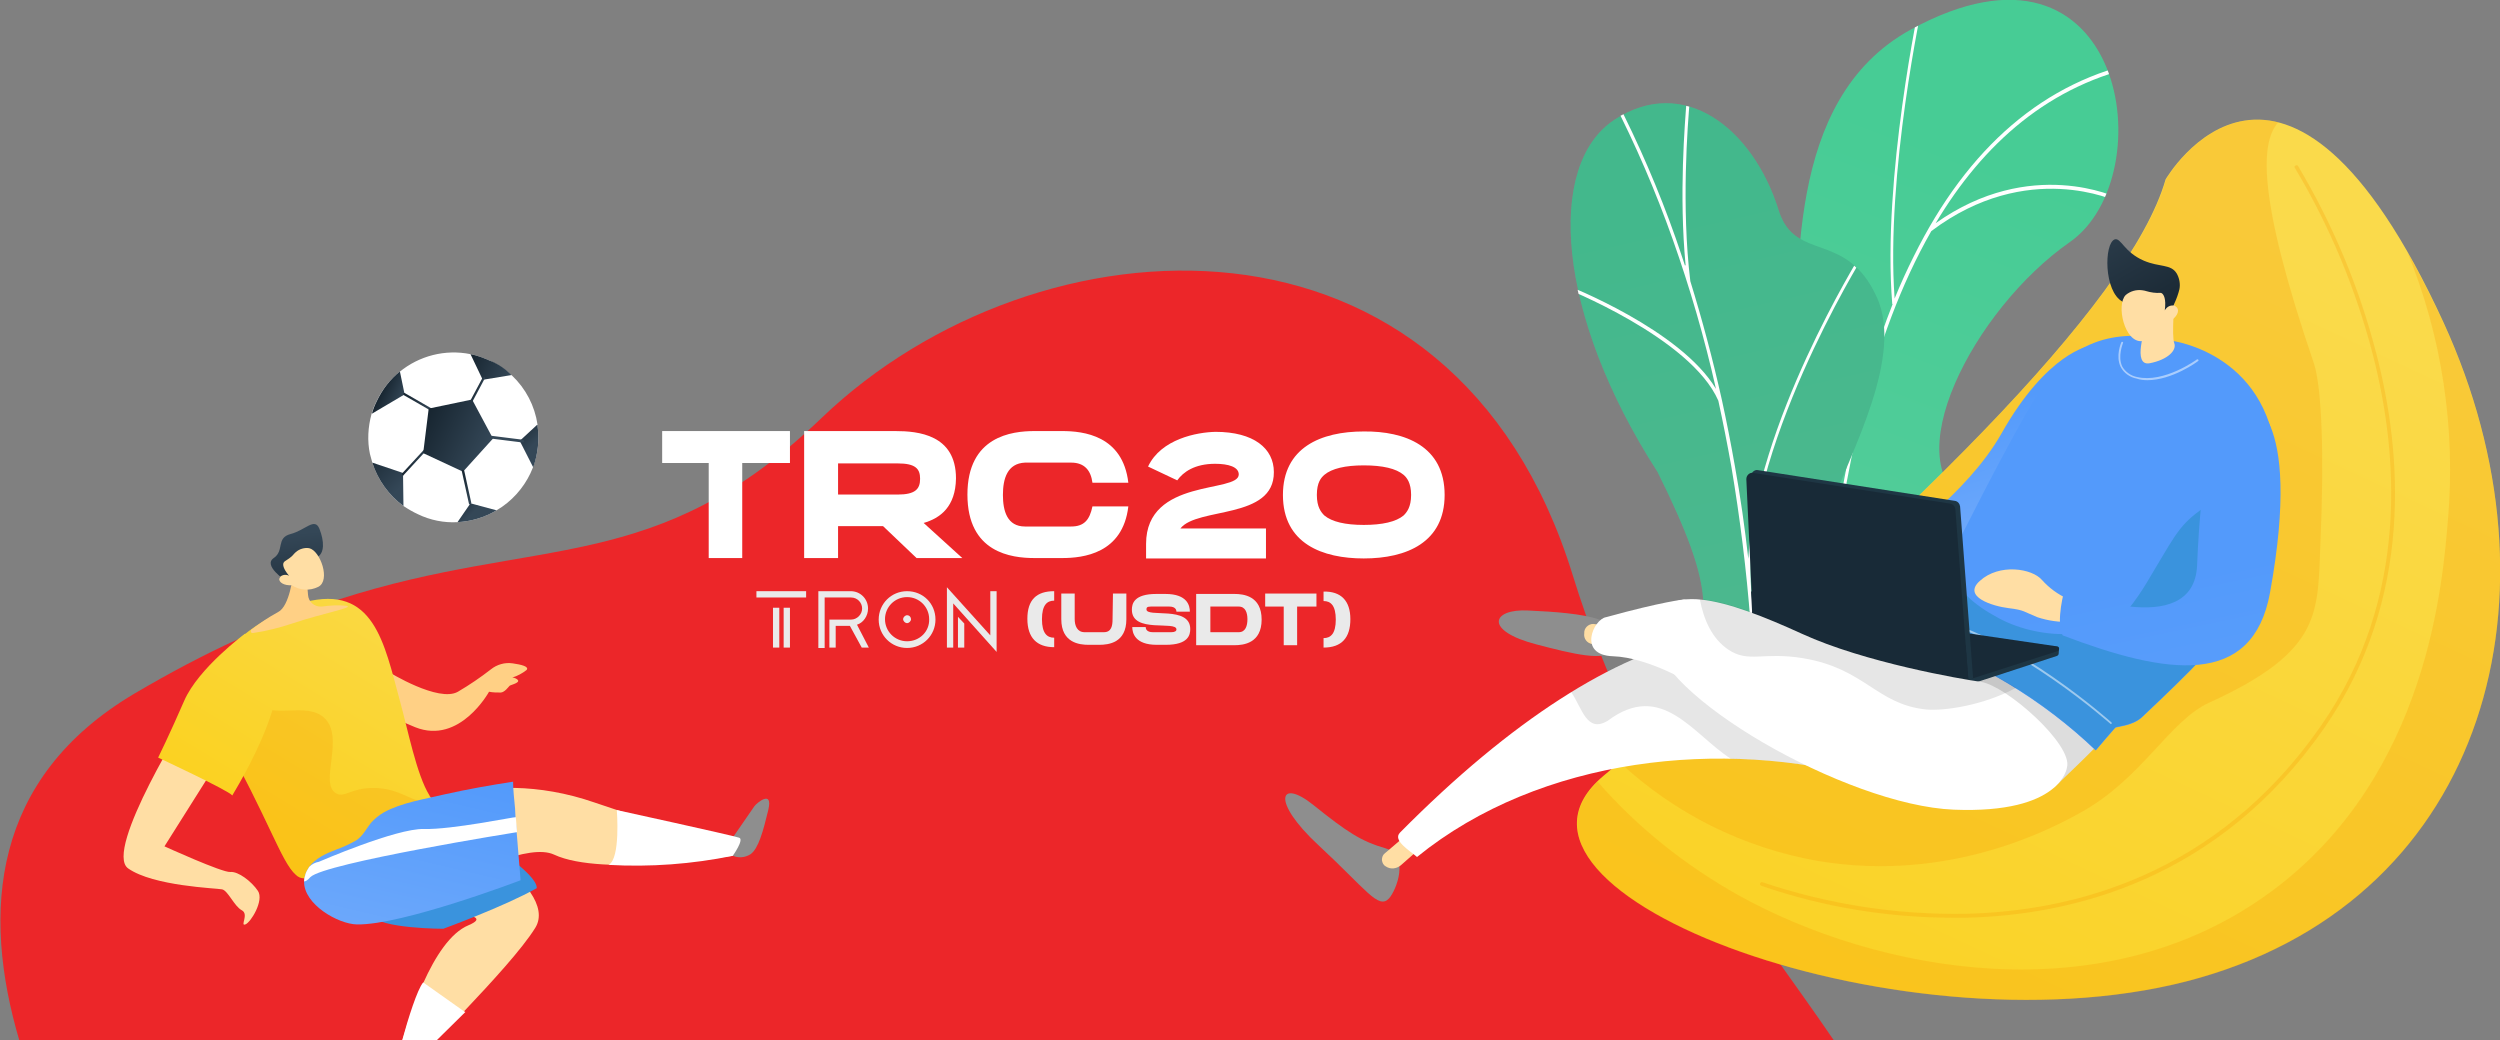 <?xml version="1.0" encoding="UTF-8"?>
<!-- Generator: Adobe Illustrator 26.0.1, SVG Export Plug-In . SVG Version: 6.00 Build 0)  -->
<svg xmlns="http://www.w3.org/2000/svg" xmlns:xlink="http://www.w3.org/1999/xlink" version="1.1" id="Layer_1" x="0px" y="0px" viewBox="0 0 633.9 263.8" style="enable-background:new 0 0 633.9 263.8;" xml:space="preserve">
<rect x="0" y="0" width="633.9" height="263.8" fill="#808080" stroke="none"/>
<style type="text/css">
	.st0{fill:#EC2629;}
	.st1{clip-path:url(#SVGID_00000116956194659630453450000006808242815095890086_);}
	.st2{fill:url(#SVGID_00000178900606211192775390000001714642483814621846_);}
	.st3{fill:#FFFFFF;}
	.st4{fill:url(#SVGID_00000031917031343613869630000002793503764668149135_);}
	.st5{opacity:0.15;fill:#344757;enable-background:new    ;}
	.st6{clip-path:url(#SVGID_00000099657302173504393940000006255847782919899317_);}
	.st7{fill:url(#SVGID_00000059281687404841737790000016456442429820574337_);}
	.st8{opacity:0.25;}
	.st9{fill:#F99900;}
	.st10{opacity:0.25;fill:#F99900;enable-background:new    ;}
	.st11{fill:#8E8E8E;}
	.st12{fill:#FFDEA4;}
	.st13{opacity:0.1;}
	.st14{fill:#DDDDDD;}
	.st15{fill:url(#SVGID_00000011008279099168780680000006801352648467699891_);}
	.st16{fill:url(#SVGID_00000183242359269732052200000012160382025549564858_);}
	.st17{fill:#3A93DD;}
	.st18{fill:url(#SVGID_00000055705410650039297740000014752714153767811238_);}
	.st19{opacity:0.5;fill:#FFFFFF;enable-background:new    ;}
	.st20{fill:url(#SVGID_00000057860287238474686520000004387896650154432432_);}
	.st21{fill:#1E3644;}
	.st22{fill:#182A37;}
	.st23{fill:#FFD085;}
	.st24{fill:url(#SVGID_00000029011793348382514680000009386380701403401132_);}
	.st25{fill:url(#SVGID_00000031207643885973925780000009618237825894768563_);}
	.st26{fill:url(#SVGID_00000111902396162196330900000015473796630300011454_);}
	.st27{fill:url(#SVGID_00000024684660437900184510000013970146140267451063_);}
	.st28{fill:url(#SVGID_00000061469559845386433710000008537125991733820607_);}
	.st29{fill:url(#SVGID_00000038377300904580258490000015393273080750148506_);}
	.st30{fill:url(#SVGID_00000083090771740189648120000000745476963933795236_);}
	.st31{fill:url(#SVGID_00000008130488899841843630000000080078325847072669_);}
	.st32{fill:url(#SVGID_00000106147570791326020360000000912624262545305491_);}
	.st33{fill:url(#SVGID_00000020377691975878550030000017191810768877518780_);}
	.st34{fill:url(#SVGID_00000152236963928162476130000008853088751649885830_);}
	.st35{fill:url(#SVGID_00000008836040013107550440000009781067943678711703_);}
	.st36{fill:url(#SVGID_00000142898335844000330550000017069087375088625061_);}
	.st37{fill:url(#SVGID_00000021812185371826283020000009576789895592428931_);}
	.st38{fill:url(#SVGID_00000158741429716897376240000002229380342948130746_);}
	.st39{fill:#EAEAEA;}
</style>
<g>
	<g id="Layer_1_1_">
		<path class="st0" d="M398.8,145.9c-30.4-98.8-136-92.1-190.4-40C166.1,146.5,137,135.5,85.9,152l0,0c-1.6,0.5-3.3,1.1-5,1.7    c-5.4,1.9-11,4.1-16.9,6.7l-0.9,0.4l0,0l-2.4,1.1l0,0l-0.2,0.1c-9,4.1-17.8,8.8-26.3,13.8c-36.4,21.5-38.9,55.5-29.3,88H465    C443.4,232.1,415.2,199,398.8,145.9z"></path>
		<g>
			<g>
				<g>
					<g>
						<defs>
							<path id="SVGID_1_" d="M482.5,230.4c-16.8-34.5,6.8-50.7,15.8-59.5c13.7-13.2,21.2-33,1.4-42.9s0.6-49.5,25.1-66.6         c24-16.7,14.2-83.7-40.3-53.9c-32.5,17.8-28,63.5-29.8,87.1s-28.5,24.1-19.7,53.6c7.5,25.2,17.4,55.8,5.9,72.2         S490.8,247.3,482.5,230.4z"></path>
						</defs>
						<clipPath id="SVGID_00000178203184654270815300000000188005631375282833_">
							<use xlink:href="#SVGID_1_" style="overflow:visible;"></use>
						</clipPath>
						<g style="clip-path:url(#SVGID_00000178203184654270815300000000188005631375282833_);">
							
								<linearGradient id="SVGID_00000148637659719382732680000008147549092772855680_" gradientUnits="userSpaceOnUse" x1="1038.501" y1="743.497" x2="963.741" y2="939.577" gradientTransform="matrix(1 0 0 1 -527.69 -701.85)">
								<stop offset="0" style="stop-color:#47CC95"></stop>
								<stop offset="1" style="stop-color:#5CCC9D"></stop>
							</linearGradient>
							<path style="fill:url(#SVGID_00000148637659719382732680000008147549092772855680_);" d="M524.9,61.4         c-24.5,17.1-41,51.5-22.8,65.8c16.1,12.6,10,30.4-3.7,43.7c-6.8,6.6-21.8,17.4-21.7,36.9c-1.2-0.2,11.3,31.3,10.1,31.7         c-5.5,1.5-16.5-3.2-16.7,4l-32.8-13.4c0.9-7.7,3.8-15.1,8.4-21.3c11.5-16.4-3.1-35.3-10.6-60.5c-8.8-29.5,17.9-30,19.7-53.6         S452,25.3,484.5,7.5C539-22.3,548.9,44.7,524.9,61.4z"></path>
							<path class="st3" d="M543.4,16.5l-0.1-1c-24.8,5-44.3,21.7-58.1,49.6c-1.7,3.4-3.3,6.9-4.8,10.6c-2.3-31.7,7.1-75,7.2-75.4         L486.9,0c-0.1,0.5-9.7,45.1-7.1,77.1h0.1c-8.1,20.5-13.7,45.9-16.6,75.6c-0.6,6-1,11.9-1.4,17.8         c-5.4-27.6-27.2-47.4-27.5-47.6l-0.4,0.8c0.2,0.2,23.5,21.3,27.7,50.1c-0.3,6.4-0.6,12.8-0.7,18.9l0,0         c-0.2,11-0.1,21.5,0.2,31l0.7-0.2c-0.3-9.4-0.4-19.8-0.2-30.7c8.6-44.6,55.1-53.1,55.5-53.1v-1c-0.4,0-45,8.3-55.4,50.3         c0.3-11.7,1-23.9,2.2-36.2c3.1-31.5,10.2-67.1,25.7-94.2c24.4-18.4,46.9-7.6,47.1-7.5l0.2-0.9c-0.2-0.1-22.1-10.7-46.2,6.4         C502.8,36.5,519.7,21.3,543.4,16.5z M439.5,213l-0.5,0.6c0.5,0.6,1,1.1,1.5,1.7c2.1,2.2,6,6.3,10,11.3l0.8-0.2         c-3.3-4.1-6.7-8.1-10.4-11.8C440.2,213.8,439.6,213.1,439.5,213z"></path>
						</g>
					</g>
				</g>
			</g>
		</g>
		
			<linearGradient id="SVGID_00000065793279559256713280000013292103256805450899_" gradientUnits="userSpaceOnUse" x1="-243.188" y1="755.469" x2="-296.428" y2="987.339" gradientTransform="matrix(-1 0 0 1 179.52 -701.85)">
			<stop offset="0" style="stop-color:#47CC95"></stop>
			<stop offset="1" style="stop-color:#5CCC9D"></stop>
		</linearGradient>
		<path style="fill:url(#SVGID_00000065793279559256713280000013292103256805450899_);" d="M473.1,199c-2.1-1.8,1.9,5.7-0.9,5.7    c-5.7,0-2.9,5.3-18.7,1.7h-44.3c3.2-13.4,13.6-27,17.1-34.1c7.4-15,9.4-21.6-6-52.6c-25.8-40-28.3-77.9-11-89.3    c17.6-11.6,35.2,2.1,41.7,22.9c4.1,13.3,17.2,5,24.9,22.1c6.8,15-6.5,38.8-11.3,52.3C452,162.7,467.9,179.4,473.1,199z"></path>
		<path class="st5" d="M473.1,199c-2.1-1.8,1.9,5.7-0.9,5.7c-5.7,0-2.9,5.3-18.7,1.7h-44.3c3.2-13.4,13.6-27,17.1-34.1    c7.4-15,9.4-21.6-6-52.6c-25.8-40-28.3-77.9-11-89.3c17.6-11.6,35.2,2.1,41.7,22.9c4.1,13.3,17.2,5,24.9,22.1    c6.8,15-6.5,38.8-11.3,52.3C452,162.7,467.9,179.4,473.1,199z"></path>
		<g>
			<g>
				<g>
					<g>
						<defs>
							<path id="SVGID_00000031171625425003181160000001687089310516506803_" d="M470.5,228.4c16.8-37.8-23.9-50.3-6-100.7         c4.8-13.4,18.1-37.3,11.3-52.3c-7.7-17.1-20.8-8.7-24.9-22.1c-6.5-20.8-24.1-34.5-41.7-22.9c-17.3,11.4-14.8,49.3,11,89.4         c15.4,31,13.5,37.6,6,52.6c-5.2,10.5-25.3,35.2-15.4,52.3S464.3,242.3,470.5,228.4z"></path>
						</defs>
						<clipPath id="SVGID_00000163063931442189118160000016846714722602969269_">
							<use xlink:href="#SVGID_00000031171625425003181160000001687089310516506803_" style="overflow:visible;"></use>
						</clipPath>
						<g style="clip-path:url(#SVGID_00000163063931442189118160000016846714722602969269_);">
							<path class="st3" d="M444,149.1c-2.4-34.3,28.1-83.6,28.4-84.1l-0.6-0.4c-0.3,0.5-26.8,43.2-28.5,77.1         c-0.9-8-2-15.8-3.4-23.5c-1-5.7-2.1-11.3-3.3-16.8l0,0l0,0c-2.3-10.3-5-20.4-8-30.1l0,0c-2.3-19-0.7-39.5-0.1-46.3         c0.1-1.6,0.2-2.2,0.2-2.4l-0.8,0.1c0,0.1-0.1,1.1-0.2,2.3c-0.5,6.3-2,24.4-0.3,42.2c0,0,0,0.1-0.1,0.1s-0.1,0-0.1-0.1         c-0.8-2.3-1.5-4.6-2.3-6.8c-4.3-12.2-9.4-24-15.3-35.5c-1-1.9-2.1-3.8-3.2-5.6c-1.4-2.4-2.9-4.9-4.1-7.5l-0.7,0.4         c1.2,2.6,2.7,5.1,4.1,7.5c1.1,1.8,2.2,3.7,3.1,5.5c5.9,11.4,11,23.3,15.3,35.4c4.4,12.4,8.1,25.1,11,38         c-9-15-37.3-26.1-38.6-26.6l-0.3,0.8c0.3,0.1,32.5,12.8,39.5,28.8c1.2,5.5,2.3,11.1,3.3,16.7c4.4,26.1,6.5,52.5,6,78.9         c0,3-0.1,6.1-0.2,9.2h0.8c0.1-3.1,0.2-6.1,0.2-9.2C446.1,181.1,445.5,165,444,149.1L444,149.1z M412,191.6         c4.5,4.7,8.8,9.6,12.7,14.8h1c-4.1-5.4-8.4-10.5-13.1-15.4L412,191.6z"></path>
						</g>
					</g>
				</g>
			</g>
		</g>
		
			<linearGradient id="SVGID_00000011007892178429570760000000791835448382318738_" gradientUnits="userSpaceOnUse" x1="873.13" y1="762.784" x2="1050.91" y2="1142.554" gradientTransform="matrix(-1 0 0 1 1449.84 -701.85)">
			<stop offset="0" style="stop-color:#FADA4B"></stop>
			<stop offset="1" style="stop-color:#FBCC04"></stop>
		</linearGradient>
		<path style="fill:url(#SVGID_00000011007892178429570760000000791835448382318738_);" d="M549.1,45.5c0,0,30-51.9,70.5,36.3    c31.5,68.7,11.2,145.1-61.8,166.1s-186.9-21.4-151.2-51.2C482.5,133.4,540,77.3,549.1,45.5z"></path>
		<g class="st8">
			<path class="st9" d="M586.7,92.1c2.1,6.3,2.6,24.2,1.7,44.8c-0.8,18.4,0.9,28-28.3,41.3c-10,4.6-16.9,19.1-32.3,27.7     c-7,3.9-33.1,18.1-66.9,12.4c-18.8-3.3-36.3-12-50.2-25c73.9-61.9,129.6-116.6,138.5-147.8c0,0,10.9-18.9,28.5-14.5     C573.4,35.8,571.9,48.7,586.7,92.1z"></path>
		</g>
		<g class="st8">
			<path class="st9" d="M441,227.1c34.5,19.1,92.1,30.7,135.1-1.2c39.8-29.5,43.3-79,44.6-94.1c2-23.1-1.5-46.4-10.3-67.9     c3,5.2,6,11.2,9.2,18c31.5,68.7,11.2,145.1-61.8,166.1c-71.8,20.6-183.4-20.1-152.7-49.8C415.2,209.8,427.4,219.5,441,227.1z"></path>
		</g>
		<path class="st10" d="M495.3,232.7c1,0,2,0,3.1,0c26.7-0.6,64.1-9.4,91-48.2c22.7-32.8,19.7-69.7,13.1-95    c-4.3-16.7-11-32.6-19.8-47.4c-0.1-0.2-0.4-0.3-0.7-0.1c-0.2,0.1-0.3,0.4-0.1,0.6l0,0c8.8,14.7,15.4,30.6,19.7,47.1    c6.5,25.1,9.5,61.7-13,94.2c-26.7,38.5-63.8,47.2-90.2,47.8c-17.5,0.3-34.9-2.4-51.5-8c-0.2-0.1-0.5,0-0.6,0.3l0,0    c-0.1,0.2,0,0.5,0.3,0.6l0,0C462.2,230,478.7,232.7,495.3,232.7z"></path>
		<path class="st11" d="M352.2,227.8c1.9-2.1,5.3-10.9-0.9-12.7s-9.7-4.1-18.3-11c-8.6-6.9-10.8-1,1.3,10.2    C346.5,225.6,349.5,230.7,352.2,227.8z"></path>
		<path class="st12" d="M360.3,214.9l-5.1,4.5c-1.1,0.9-2.6,1.1-3.8,0.3c-0.6-0.3-0.9-0.9-1-1.6c0-0.7,0.2-1.3,0.7-1.7l7.5-6.4    L360.3,214.9z"></path>
		<path class="st3" d="M513.7,171.9c9,7.9-9.8,33.9-40,25.5c-36.5-10.2-83-5.6-114.4,19.9c-1.8-1.6-6.3-4.2-4.3-6.2    c28.3-28.6,54.5-45.1,76.3-49.5C464.1,154.9,487.9,149.3,513.7,171.9z"></path>
		<g class="st13">
			<path d="M407.6,182.8c-5.3,3.1-6.4-3.2-9.2-7.3c11.7-7.2,22.8-11.9,32.8-13.9c32.8-6.7,56.6-12.2,82.4,10.3     c9,7.9-9.8,33.9-40,25.5c-11.3-3.1-23-4.8-34.7-5C429.3,186.3,421.4,172.4,407.6,182.8z"></path>
		</g>
		<path class="st14" d="M519,199l1.8,0.7c0,0,12-11.3,14.2-14.2c2.6-3.5-26.8-12.5-36.4-24.3c-10-12.4-2.1,14.7-2.1,14.7L519,199z"></path>
		
			<linearGradient id="SVGID_00000148624874942911118810000012124250645886366615_" gradientUnits="userSpaceOnUse" x1="876.592" y1="806.379" x2="858.992" y2="865.039" gradientTransform="matrix(-1 0 0 1 1375.94 -701.85)">
			<stop offset="0" style="stop-color:#539AFB"></stop>
			<stop offset="1" style="stop-color:#89B8FA"></stop>
		</linearGradient>
		<path style="fill:url(#SVGID_00000148624874942911118810000012124250645886366615_);" d="M529.9,87.7c0,0-10.7,1.5-22.4,22.2    c-8.8,15.6-27.9,28.5-27.9,28.5l-2,12.3l15.8,2.8l5.7-3.7l15.5-32.9L529.9,87.7z"></path>
		
			<linearGradient id="SVGID_00000041999020428922046260000002183973369344728193_" gradientUnits="userSpaceOnUse" x1="733.723" y1="977.27" x2="660.053" y2="1245.09" gradientTransform="matrix(-1 -6.000000e-02 -6.000000e-02 1 1325.557 -783.58)">
			<stop offset="0" style="stop-color:#539AFB"></stop>
			<stop offset="1" style="stop-color:#89B8FA"></stop>
		</linearGradient>
		<path style="fill:url(#SVGID_00000041999020428922046260000002183973369344728193_);" d="M550.6,86.4c0,0,26.3,3.2,26.8,33.5    c0.5,27.9-9.6,38.7-34.3,62c-2.5,2.3-6.5,2.3-6.8,2.7c-1.6,1.8-3.2,3.7-4.9,5.7c-13.4-12.8-29.5-22.5-47-28.4    c0,0,23.1-47.7,33.2-63.5C528.1,82,543.8,84.8,550.6,86.4z"></path>
		<path class="st17" d="M506.9,156.8c11.1,5.9,26.8,5.3,32.6-2.1c4.3-5.5,5.1-7.6,10.4-16.3c4.3-7,6.3-8.1,15.7-14    c4.3-2.8,8.2-6.2,11.4-10.2c0.3,1.9,0.4,3.8,0.4,5.6c0.5,27.9-9.6,38.7-34.3,62c-2.5,2.3-6.5,2.3-6.8,2.7    c-1.6,1.8-3.2,3.7-4.9,5.7c-13.4-12.8-29.5-22.5-47-28.4c0,0,3.9-7.6,8.9-18.1C497,149.9,499.8,153,506.9,156.8z"></path>
		<path class="st12" d="M525.1,157.7c-2.9,0.1-5.8-0.3-8.5-1.2c-3.5-1.4-3.2-1.8-7.3-2.3s-11.8-2.9-7.3-6.9    c4.9-4.5,13.3-3.2,15.8-0.2c1.8,2,4,3.6,6.4,4.7L525.1,157.7z"></path>
		
			<linearGradient id="SVGID_00000031908714200003907850000003300410703825461906_" gradientUnits="userSpaceOnUse" x1="715.382" y1="972.224" x2="641.712" y2="1240.044" gradientTransform="matrix(-1 -6.000000e-02 -6.000000e-02 1 1325.557 -783.58)">
			<stop offset="0" style="stop-color:#539AFB"></stop>
			<stop offset="1" style="stop-color:#89B8FA"></stop>
		</linearGradient>
		<path style="fill:url(#SVGID_00000031908714200003907850000003300410703825461906_);" d="M569.5,101.5c0,0,14.6,1.7,6.1,48.7    c-4.4,24.4-26.3,20.9-52.6,10.9c-1.8-3.7,0.5-11.6,0.5-11.6s32.8,13.5,33.6-6.2C558,121.1,561,99.1,569.5,101.5z"></path>
		<path class="st19" d="M544.5,96.4c6.2,0,12.6-4.6,12.9-4.9c0.1-0.1,0.1-0.2,0-0.3c-0.1-0.1-0.2-0.1-0.3-0.1    c-0.1,0.1-8.4,6.1-15.2,4.5c-1.6-0.3-3-1.3-3.8-2.7c-1.2-2.6,0.2-5.8,0.2-5.9c0.1-0.1,0-0.3-0.1-0.3l0,0c-0.1-0.1-0.3,0-0.3,0.1    c-0.1,0.1-1.5,3.5-0.2,6.2c0.8,1.6,2.4,2.7,4.1,3C542.6,96.3,543.6,96.4,544.5,96.4z"></path>
		<path class="st19" d="M535.2,183.6c0.1,0,0.1,0,0.2-0.1c0.1-0.1,0.1-0.2,0-0.3c-0.2-0.2-23.8-21.3-45-26.5c-0.1,0-0.2,0-0.3,0.2    l0,0c0,0.1,0,0.3,0.2,0.3l0,0C511.4,162.4,534.9,183.4,535.2,183.6C535.1,183.5,535.1,183.6,535.2,183.6z"></path>
		<path class="st12" d="M551.4,75.8c0,0-0.8,9.4-0.1,11.2s-1.6,4.2-6.2,5.1s-1-9.4-1-9.4L551.4,75.8z"></path>
		
			<linearGradient id="SVGID_00000066503217879711868450000017325339752454382983_" gradientUnits="userSpaceOnUse" x1="-3804.74" y1="443.278" x2="-3820.319" y2="403.708" gradientTransform="matrix(0.99 -0.15 0.15 0.99 4250.503 -926.869)">
			<stop offset="0" style="stop-color:#172530"></stop>
			<stop offset="1" style="stop-color:#344757"></stop>
		</linearGradient>
		<path style="fill:url(#SVGID_00000066503217879711868450000017325339752454382983_);" d="M538.2,76.5c-4.8-2.6-4.7-14.8-2-15.8    c1.6-0.5,2.3,3.2,7.4,5.4c4,1.7,6.8,0.8,8.3,3.2c0.7,1.2,1,2.7,0.7,4.1c-0.3,1.2-0.7,2.3-1.2,3.4c-0.7,1.6-0.6,1.5-0.8,2    c-0.9,2-2.2,3.8-3.6,5.4c-0.3-0.8-0.8-1.6-1.2-2.4c-0.6-1-1.4-1.9-2.2-2.7C541.4,77.3,539.5,77.3,538.2,76.5z"></path>
		<path class="st12" d="M549.8,81.7c-1.2,2.7-3.8,4.5-6.7,4.8c-4.4,0.4-6.6-9.2-4.1-11.7c1.2-1,2.7-1.4,4.2-1.2    c0.9,0.1,1.3,0.4,2.8,0.6s1.8-0.1,2.2,0.2s1.1,1.3,0.7,4.3c0.5-0.9,1.4-1.4,2.4-1.2c0.3,0.1,0.5,0.3,0.7,0.5    C552.7,78.9,552,80.5,549.8,81.7z"></path>
		<path class="st21" d="M521.6,164c0.2,0,0.4,0.2,0.5,0.4c0,0-0.1,1.2-0.1,1.3c0,0.3-0.2,0.5-0.4,0.6l-22.3,7.3l-41.8-16.3l19.8,1.5    L521.6,164z"></path>
		<path class="st22" d="M521.6,163.9c0.3,0,0.5,0.3,0.5,0.6s-0.2,0.5-0.4,0.6l-22.4,7.2l-41.8-16.4l19.8,1.5L521.6,163.9z"></path>
		<path class="st21" d="M500.3,172l-3.3-43.6c-0.1-0.7-0.6-1.3-1.3-1.4l-50-7.8c-0.4-0.1-0.9,0.1-1.2,0.4c-0.3,0.3-0.5,0.7-0.5,1.2    l1.9,40.6c0,0.7,0.5,1.3,1.2,1.4l52,9.6L500.3,172z"></path>
		<path class="st22" d="M499.2,173.6l-3.4-44.5c-0.1-0.7-0.6-1.3-1.3-1.4l-50-7.8c-0.4-0.1-0.9,0.1-1.2,0.4    c-0.3,0.3-0.5,0.7-0.5,1.2l1.9,40.6c0,0.7,0.5,1.3,1.2,1.4L499.2,173.6z"></path>
		<path class="st22" d="M499.2,173.6l-53.4-10.1c-0.7-0.1-1.2-0.7-1.2-1.4l-0.6-12.2c15.9,9,35.8,10.2,54.4,13.8L499.2,173.6z"></path>
		<path class="st11" d="M408.9,164.5c0.7-2.5,2.3-5.3-3.4-7.4c-4.2-1.5-11.4-2-18-2.3c-9.2-0.5-11.4,5.1,2.1,8.6    C398.4,165.7,407.8,168.1,408.9,164.5z"></path>
		<path class="st12" d="M401.7,160.6c-0.2,1.3,0.7,2.5,2,2.7c2.7,0.4,2.2-1,2.3-2.4s1.2-2.4-2-2.7    C402.7,158.2,401.6,159.3,401.7,160.6L401.7,160.6z"></path>
		<path class="st3" d="M429.7,152.5L427,152c0,0-5.3,0.5-19.8,4.5c-3.1,0.5-7.3,9.6,1.8,9.9s20.2,7.1,20.2,7.1L429.7,152.5z"></path>
		<path class="st3" d="M524.1,194.6c0,0-1.3,11.8-28.7,10.7c-27.3-1.1-76.2-29.4-75.8-44.3s18.5-8.9,37.3-0.3    c15.9,7.3,40.4,11.5,45.4,12.2C508.8,173.9,525.7,188.9,524.1,194.6z"></path>
		<g class="st13">
			<path d="M488.4,179.9c-12.6-1.3-15.5-10.4-31.2-13c-10.2-1.7-13.8,1.3-19-2.2c-4.1-2.8-6.2-7.5-7.2-12.8c7,0.6,16.4,4.3,26,8.7     c15.4,7.1,39,11.2,44.9,12.2c0.2,0,4.2-1.4,4.2-1.4s3,1.7,5.1,3C502.8,178.9,493,180.3,488.4,179.9z"></path>
		</g>
		<path class="st23" d="M130,168.2c-2-0.3-4,0.3-5.5,1.5c-2.7,2.1-5.5,4-8.4,5.7c-4.9,2.8-17.5-5-17.5-5l-4.8,6.1    c0,0,0.3,3.4,11.5,7.9c11.3,4.5,18.7-9,18.7-9c1,0.2,2,0.2,3,0.2c1-0.1,1.9-1.4,2.2-1.7s3.6-0.9,1.5-1.9c-0.2-0.1-0.5-0.2-0.8-0.2    c1.3-0.4,2.6-1.1,3.6-1.9C134.3,169,132.1,168.5,130,168.2z"></path>
		<path class="st12" d="M135.7,235.3c-3.3,5.3-11,13.7-18.1,21.2c-2.5,2.6-5,5.2-7.2,7.4H102c1.4-5,3.2-9.9,5.3-14.6l0,0    c3-6.7,6.9-12.8,11.5-14.7c2.1-0.9,2.4-1.5,1.6-2c-1.4-0.8-6-1.2-11.5-1.6c-4.6-0.4-9.7-0.8-14-1.5h-0.3c-4.6-0.8-8-2.1-8.4-4.2    c-0.2-2.1,0.3-4.1,1.4-5.9c0.2-0.4,0.4-0.8,0.7-1.2l0,0c0.8-1.3,1.7-2.5,2.7-3.6c1.8-2.1,3.9-3.9,6.2-5.5c0.8-0.6,1.7-1.1,2.6-1.6    l0,0c2.6-1.4,5.2-2.2,7.1-1.8c0.5,0.2,1,0.4,1.5,0.7h0.1c1.3,0.7,3.5,1.9,6,3.4c1.3,0.8,2.8,1.7,4.3,2.7l0.8,0.6    c2.4,1.6,4.9,3.4,7.2,5.3c1.9,1.5,3.6,3.2,5.3,4.9c0.9,0.9,1.7,1.9,2.4,3C136.6,229.4,137.4,232.6,135.7,235.3z"></path>
		<path class="st17" d="M122.5,212.9c0,0,13.8,8.6,13.6,12.3c-8.1,4.6-23.7,10.3-23.7,10.3s-16,0-18.3-3.4S109.9,208.9,122.5,212.9z    "></path>
		<path class="st12" d="M100.2,207c0,0,21.5-13.6,50.6-3.5c29.1,10,36.7,8.9,36.7,8.9l-1.3,4.5c0,0-33.3,5.6-45.7-0.2    c-12.5-5.8-57.3,28.8-63,4.5L100.2,207z"></path>
		
			<linearGradient id="SVGID_00000094575707244627392220000018427712744910486667_" gradientUnits="userSpaceOnUse" x1="904.383" y1="654.416" x2="870.823" y2="778.666" gradientTransform="matrix(0.961 0.277 -0.277 0.961 -579.618 -734.998)">
			<stop offset="0" style="stop-color:#FADA4B"></stop>
			<stop offset="1" style="stop-color:#FBCC04"></stop>
		</linearGradient>
		<path style="fill:url(#SVGID_00000094575707244627392220000018427712744910486667_);" d="M77.7,222.6c-0.2,0-0.4,0.1-0.6,0.1    c-0.8,0-1.5-0.3-2.1-0.9c-3.7-3.2-7.2-14.9-18.6-34.8c-4.9-8.5-3.5-15.4,0.3-20.6c0.1-0.2,0.3-0.4,0.4-0.6    c6.8-8.9,20.1-13.1,20.1-13.1c17.6-4.6,20.2,10.3,24.2,25c2,7.2,4.2,18.7,7.5,24c0.1,0.2,0,0.2,0.3,0.4l0,0c0.2,1,1.1,1.9,1.2,2.1    C110.8,205.8,84,221.5,77.7,222.6z"></path>
		
			<linearGradient id="SVGID_00000147934171079306465910000017998349820251182516_" gradientUnits="userSpaceOnUse" x1="877.745" y1="676.261" x2="869.375" y2="655.011" gradientTransform="matrix(0.961 0.277 -0.277 0.961 -579.618 -734.998)">
			<stop offset="0" style="stop-color:#172530"></stop>
			<stop offset="1" style="stop-color:#344757"></stop>
		</linearGradient>
		<path style="fill:url(#SVGID_00000147934171079306465910000017998349820251182516_);" d="M72.4,147.2c0,0-5.8-3.8-3-5.7    s0.5-5.1,4.3-6.1s6.1-4.3,7.3-1.3s1.4,6.3-0.7,7.2S73.6,148.6,72.4,147.2z"></path>
		<path class="st10" d="M77.7,222.6c-0.2,0-0.4,0.1-0.6,0.1c-0.8,0-1.5-0.3-2.1-0.9c-3.7-3.2-7.2-14.9-18.6-34.8    c-4.9-8.5-3.5-15.4,0.3-20.6c0.1-0.2,0.3-0.4,0.4-0.6c3.8,0.2,5.7,1.2,6.7,2.5c2.1,2.9-1.2,6.7,1.3,9.8c3.6,4.5,12.5-0.3,17.1,3.9    c5.4,5-1.5,16.8,3.1,19.2c2.1,1.1,3.6-1.3,9-1.4c7.6-0.2,11,4.6,14.1,3c0.3-0.1,0.5-0.3,0.8-0.5c0.4,0.7,0.8,1.4,1.2,2.1    C110.7,205.8,84,221.5,77.7,222.6z"></path>
		<path class="st23" d="M78.1,150.8c0.1,1.8,1.6,3.1,3.4,3h0.1c2.1-0.3,4.1-0.4,6.2-0.2c2.4,0.4-6,1.9-13.4,4.4    c-3.3,1.1-6.7,2-10.2,2.5c-0.3,0.1-0.6-0.1-0.6-0.4c0-0.2,0-0.4,0.2-0.5c2.1-1.6,4.3-3.1,6.7-4.4c3-1.5,3.8-9.5,3.8-9.5l3.5,1.5    L78.1,150.8z"></path>
		<path class="st12" d="M74,148.4c2,1.3,4.5,1.5,6.7,0.4c3.2-1.6,0.5-9.2-2.3-9.8c-1.2-0.2-2.5,0.2-3.4,1c-0.6,0.5-0.7,0.9-1.7,1.6    s-1.2,0.7-1.4,1.1s-0.2,1.4,1.4,3.3c-0.7-0.4-1.6-0.3-2.2,0.2c-0.1,0.2-0.2,0.4-0.3,0.6C70.8,147.7,72,148.5,74,148.4z"></path>
		
			<linearGradient id="SVGID_00000055681460293909652230000011587311199669954438_" gradientUnits="userSpaceOnUse" x1="920.953" y1="701.834" x2="925.703" y2="797.934" gradientTransform="matrix(0.961 0.277 -0.277 0.961 -579.618 -734.998)">
			<stop offset="0" style="stop-color:#539AFB"></stop>
			<stop offset="1" style="stop-color:#89B8FA"></stop>
		</linearGradient>
		<path style="fill:url(#SVGID_00000055681460293909652230000011587311199669954438_);" d="M132,223.2c0,0-29.9,11.4-41.5,11.2    c-4.8-0.1-13.5-5.1-13.4-10.9c0-0.5,0.1-1.1,0.3-1.6v-0.1c0.2-0.7,0.6-1.4,1-2l0,0c1.6-2.2,4.3-3.4,6.9-4.4c1.7-0.6,3.4-1.4,5-2.3    c1.8-1.2,2.5-2.9,3.8-4.5c0.9-1,2-1.9,3.2-2.6c4.5-2.5,10.5-3.4,15.5-4.6c5.8-1.3,11.5-2.3,17.3-3.2c0,2.2,0.3,4.5,0.5,6.8    c0,0.7,0.1,1.3,0.1,2l0.3,4L132,223.2z"></path>
		<path class="st3" d="M131.1,211c0,0-48.8,7.8-52.4,11.4c-0.7,0.8-1.2,1.1-1.6,1.1c0-0.5,0.1-1.1,0.3-1.6v-0.1c0.2-0.7,0.6-1.4,1-2    l0,0c0.7-0.7,1.5-1.1,2.5-1.3c0,0,19.6-8.5,26.6-8.3s22.9-3.1,23.3-3l0,0L131.1,211z"></path>
		<path class="st11" d="M185.8,217l0.3,0.1c1.4,0.5,2.9,0.3,4.2-0.5c2-1.4,3.2-5.8,4.5-11.2s-3-1.7-3.5-1s-7.1,10.3-7.1,10.3    L185.8,217z"></path>
		<path class="st3" d="M117.6,256.4l-10.3-7.3l0,0c-1.5,1.8-3.8,9.1-5.3,14.6h8.8l7.2-7.1L117.6,256.4z"></path>
		<path class="st3" d="M156.4,205.4c0,0,1,12.4-2.1,13.9c10.6,0.6,21.2-0.2,31.5-2.3c0,0,3-4.2,1.6-4.6    C185.2,211.7,156.4,205.4,156.4,205.4z"></path>
		<path class="st12" d="M48.1,180.8c0,0-22,34.9-15.6,39.4s22.3,5,23.8,5.3s3.1,4.3,5,5.3s-0.5,4.1,0.9,3.6s4.8-6.1,3.2-8.5    s-5-5-7-4.8s-16.7-6.5-16.7-6.5l15.7-24.9L48.1,180.8z"></path>
		
			<linearGradient id="SVGID_00000179639707285091014820000010232203149200924347_" gradientUnits="userSpaceOnUse" x1="881.101" y1="648.127" x2="847.54" y2="772.387" gradientTransform="matrix(0.961 0.277 -0.277 0.961 -579.618 -734.998)">
			<stop offset="0" style="stop-color:#FADA4B"></stop>
			<stop offset="1" style="stop-color:#FBCC04"></stop>
		</linearGradient>
		<path style="fill:url(#SVGID_00000179639707285091014820000010232203149200924347_);" d="M62.1,160.7c0,0-11.8,8.7-15.4,17    s-6.6,14.4-6.6,14.4s18,8.4,18.8,9.6C61.8,196.8,81.8,163.5,62.1,160.7z"></path>
		<path class="st3" d="M125.9,129.4c-3,1.8-6.4,2.8-9.9,3c-3.4,0.2-6.9-0.5-10-2c-1.3-0.6-2.5-1.3-3.7-2.1c-3.7-2.7-6.5-6.6-7.9-11    c-0.2-0.7-0.4-1.5-0.6-2.2c-0.7-3.3-0.5-6.8,0.4-10.1c0.3-1.1,0.7-2.1,1.2-3.1c1.4-3,3.4-5.6,5.9-7.6c5-4.1,11.6-5.8,18-4.5    c1.6,0.3,3.2,0.9,4.8,1.6c2.1,1,4,2.3,5.7,3.8c3.5,3.3,5.8,7.7,6.5,12.5c0,0.1,0,0.2,0,0.3c0.5,3.6,0.1,7.2-1.2,10.6    c-0.2,0.5-0.4,0.9-0.6,1.4C132.7,123.8,129.7,127.2,125.9,129.4z"></path>
		
			<linearGradient id="SVGID_00000061436167546293914420000009644421086439071644_" gradientUnits="userSpaceOnUse" x1="1910.208" y1="463.129" x2="1917.238" y2="463.129" gradientTransform="matrix(0.72 0.69 -0.69 0.72 -925.554 -1543.679)">
			<stop offset="0" style="stop-color:#172530"></stop>
			<stop offset="1" style="stop-color:#344757"></stop>
		</linearGradient>
		<path style="fill:url(#SVGID_00000061436167546293914420000009644421086439071644_);" d="M135.2,118.5l-3.2-6.3l-0.2-0.4l0.3-0.3    l4-3.7l0.2-0.1c0,0.1,0,0.2,0,0.3C136.8,111.5,136.4,115.1,135.2,118.5z"></path>
		
			<linearGradient id="SVGID_00000080907138212340408270000014065535143851502771_" gradientUnits="userSpaceOnUse" x1="1344.304" y1="1435.763" x2="1356.054" y2="1435.763" gradientTransform="matrix(0.908 0.419 -0.419 0.908 -500.631 -1775.336)">
			<stop offset="0" style="stop-color:#172530"></stop>
			<stop offset="1" style="stop-color:#344757"></stop>
		</linearGradient>
		<path style="fill:url(#SVGID_00000080907138212340408270000014065535143851502771_);" d="M129.7,95.1l-7.3,1.2l-3.1-6.5    c1.6,0.3,3.2,0.9,4.8,1.6C126.2,92.2,128.1,93.5,129.7,95.1z"></path>
		
			<linearGradient id="SVGID_00000022539028246710720660000000295775117396215216_" gradientUnits="userSpaceOnUse" x1="1327.754" y1="1451.597" x2="1333.444" y2="1451.597" gradientTransform="matrix(0.908 0.419 -0.419 0.908 -500.631 -1775.336)">
			<stop offset="0" style="stop-color:#172530"></stop>
			<stop offset="1" style="stop-color:#344757"></stop>
		</linearGradient>
		<path style="fill:url(#SVGID_00000022539028246710720660000000295775117396215216_);" d="M102.6,100l-8.3,4.9    c0.3-1.1,0.7-2.1,1.2-3.1c1.4-3,3.4-5.6,5.9-7.6L102.6,100z"></path>
		
			<linearGradient id="SVGID_00000013890217935736963300000001392545778699779209_" gradientUnits="userSpaceOnUse" x1="1886.958" y1="494.43" x2="1900.268" y2="494.43" gradientTransform="matrix(0.72 0.69 -0.69 0.72 -925.554 -1543.679)">
			<stop offset="0" style="stop-color:#172530"></stop>
			<stop offset="1" style="stop-color:#344757"></stop>
		</linearGradient>
		<path style="fill:url(#SVGID_00000013890217935736963300000001392545778699779209_);" d="M102.3,128.3c-3.7-2.7-6.5-6.6-7.9-11    l7.7,2.6h0.1v0.7L102.3,128.3z"></path>
		
			<linearGradient id="SVGID_00000150082436466326897850000016824807246710370727_" gradientUnits="userSpaceOnUse" x1="1912.048" y1="486.284" x2="1918.118" y2="486.284" gradientTransform="matrix(0.72 0.69 -0.69 0.72 -925.554 -1543.679)">
			<stop offset="0" style="stop-color:#172530"></stop>
			<stop offset="1" style="stop-color:#344757"></stop>
		</linearGradient>
		<path style="fill:url(#SVGID_00000150082436466326897850000016824807246710370727_);" d="M125.9,129.4c-3,1.8-6.4,2.8-9.9,3    l3.1-4.5l0.2-0.3l0.3,0.1L125.9,129.4z"></path>
		
			<linearGradient id="SVGID_00000144296059315513557300000013917787851720136865_" gradientUnits="userSpaceOnUse" x1="1349.204" y1="1441.346" x2="1350.214" y2="1441.346" gradientTransform="matrix(0.908 0.419 -0.419 0.908 -500.631 -1775.336)">
			<stop offset="0" style="stop-color:#172530"></stop>
			<stop offset="1" style="stop-color:#344757"></stop>
		</linearGradient>
		<path style="fill:url(#SVGID_00000144296059315513557300000013917787851720136865_);" d="M119.2,102.3L119.2,102.3    c-0.2-0.1-0.2-0.3-0.1-0.4l3.3-6.2c0.1-0.2,0.3-0.2,0.4-0.1c0.2,0.1,0.2,0.3,0.1,0.4l-3.3,6.2    C119.6,102.3,119.4,102.3,119.2,102.3z"></path>
		
			<linearGradient id="SVGID_00000086675084903638910050000012706409717698866845_" gradientUnits="userSpaceOnUse" x1="-2156.378" y1="821.148" x2="-2155.358" y2="821.148" gradientTransform="matrix(-8.000000e-02 1 -1.14 -9.000000e-02 892.356 2339.04)">
			<stop offset="0" style="stop-color:#172530"></stop>
			<stop offset="1" style="stop-color:#344757"></stop>
		</linearGradient>
		<path style="fill:url(#SVGID_00000086675084903638910050000012706409717698866845_);" d="M124.4,111.1c-0.1-0.1-0.2-0.2-0.2-0.3    c0-0.2,0.2-0.3,0.4-0.3l0,0l8,1c0.2,0,0.3,0.2,0.3,0.4c0,0.2-0.2,0.3-0.4,0.3l0,0l-8-1L124.4,111.1z"></path>
		
			<linearGradient id="SVGID_00000036937916629705799940000003664682507951172521_" gradientUnits="userSpaceOnUse" x1="1333.116" y1="1450.333" x2="1341.289" y2="1450.333" gradientTransform="matrix(0.908 0.419 -0.419 0.908 -500.631 -1775.336)">
			<stop offset="0" style="stop-color:#172530"></stop>
			<stop offset="1" style="stop-color:#344757"></stop>
		</linearGradient>
		<path style="fill:url(#SVGID_00000036937916629705799940000003664682507951172521_);" d="M109,104L109,104l-6.6-3.8    c-0.1-0.1-0.2-0.3-0.1-0.4c0.1-0.2,0.3-0.2,0.4-0.1l0,0l6.6,3.8c0.2,0.1,0.2,0.3,0.1,0.4l0,0C109.3,104.1,109.1,104.1,109,104z"></path>
		
			<linearGradient id="SVGID_00000160163784744037229680000014659060859337243552_" gradientUnits="userSpaceOnUse" x1="1341.324" y1="1464.407" x2="1344.624" y2="1464.407" gradientTransform="matrix(0.908 0.419 -0.419 0.908 -500.631 -1775.336)">
			<stop offset="0" style="stop-color:#172530"></stop>
			<stop offset="1" style="stop-color:#344757"></stop>
		</linearGradient>
		<path style="fill:url(#SVGID_00000160163784744037229680000014659060859337243552_);" d="M102.1,120.5L102.1,120.5    c-0.2-0.2-0.2-0.4-0.1-0.5l5.9-6.4c0.1-0.1,0.3-0.1,0.4,0l0,0c0.1,0.1,0.1,0.3,0,0.4l-5.9,6.4    C102.4,120.6,102.2,120.6,102.1,120.5z"></path>
		
			<linearGradient id="SVGID_00000133499601589406490500000001307601701691003825_" gradientUnits="userSpaceOnUse" x1="1340.548" y1="1452.821" x2="1358.497" y2="1452.821" gradientTransform="matrix(0.908 0.419 -0.419 0.908 -500.631 -1775.336)">
			<stop offset="0" style="stop-color:#172530"></stop>
			<stop offset="1" style="stop-color:#344757"></stop>
		</linearGradient>
		<polygon style="fill:url(#SVGID_00000133499601589406490500000001307601701691003825_);" points="107.3,114.9 108.7,103.6     119.7,101.3 125,111.2 117.4,119.6   "></polygon>
		
			<linearGradient id="SVGID_00000013161923966797204830000006382337100559587996_" gradientUnits="userSpaceOnUse" x1="1354.757" y1="1464.801" x2="1360.487" y2="1464.801" gradientTransform="matrix(0.908 0.419 -0.419 0.908 -500.631 -1775.336)">
			<stop offset="0" style="stop-color:#172530"></stop>
			<stop offset="1" style="stop-color:#344757"></stop>
		</linearGradient>
		<path style="fill:url(#SVGID_00000013161923966797204830000006382337100559587996_);" d="M119.1,127.9c-0.1,0-0.2-0.1-0.2-0.2    l-1.8-8.2c0-0.2,0.1-0.3,0.2-0.4l0,0c0.2,0,0.3,0.1,0.4,0.2l1.8,8.2c0,0.2-0.1,0.3-0.2,0.4l0,0    C119.3,127.9,119.2,127.9,119.1,127.9z"></path>
	</g>
</g>
<g>
	<g>
		<path class="st3" d="M167.9,109.3h32.4v8.1h-12.1v24.1h-8.5v-24.1h-11.8L167.9,109.3L167.9,109.3z"></path>
		<path class="st3" d="M234.2,132.6l9.8,8.9h-11.6l-8.5-8.1h-11.4v8.1h-8.6v-32.2H227c5.8,0,15.4,0.9,15.4,12    C242.3,128.5,238.4,131.4,234.2,132.6z M212.5,125.4h15.1c4.5,0,5.7-1.4,5.7-4c0-2.5-1.1-3.9-5.7-3.9h-15.1V125.4z"></path>
		<path class="st3" d="M254.3,125.5c0,4.1,1.1,8,5.6,8h11.7c3.3,0,4.7-1.7,5.4-5.1h9.1c-1.4,12-11.5,13.1-16.8,13.1h-7    c-5.8,0-17-1.3-17-16.1s11.3-16.1,17-16.1h7c5.4,0,15.4,1.1,16.8,13.1H277c-0.4-3.1-2-5.1-5.4-5.1h-11.7    C255.4,117.5,254.3,121.4,254.3,125.5z"></path>
		<path class="st3" d="M299.3,134H321v7.6h-30.4v-3.7c0-16.8,23.5-12.8,23.5-17.6c0-1.9-2.6-2.7-6-2.7c-5.2,0-8.1,2.1-9.6,4.2    l-7.4-3.5c3.3-7,12.4-8.7,17.1-8.8c9.7,0,14.8,4.2,14.8,10.2C323.1,131.8,303.6,128.5,299.3,134z"></path>
		<path class="st3" d="M366.3,125.5c0,12-9.6,16.1-20.5,16.1c-10.4,0-20.5-3.7-20.5-16.1c0-12,9.6-16.1,20.5-16.1    C356.2,109.3,366.3,113.1,366.3,125.5z M357.8,125.5c0-3.1-1.1-4.4-1.9-5.1c-1.9-1.6-5.3-2.4-10.1-2.4c-4.7,0-8.1,0.8-10,2.4    c-0.8,0.7-1.9,1.9-1.9,5.1c0,3.1,1.1,4.4,1.9,5.2c1.9,1.6,5.3,2.4,10,2.4s8.2-0.8,10.1-2.4C356.7,129.9,357.8,128.6,357.8,125.5z"></path>
	</g>
	<g>
		<g id="tron">
			<g>
				<rect x="196" y="154.1" class="st39" width="1.6" height="10.1"></rect>
				<rect x="191.8" y="149.9" class="st39" width="12.6" height="1.6"></rect>
				<rect x="198.7" y="154.1" class="st39" width="1.6" height="10.1"></rect>
			</g>
			<g>
				<polygon class="st39" points="242.9,164.2 244.5,164.2 244.5,158.1 242.9,156.4     "></polygon>
				<polygon class="st39" points="251.1,149.9 251.1,161.1 240.1,148.9 240.1,164.2 241.7,164.2 241.7,153 252.7,165.3 252.7,149.9           "></polygon>
			</g>
			<g>
				<path class="st39" d="M230,149.9c-4,0-7.2,3.2-7.2,7.2s3.2,7.2,7.2,7.2s7.2-3.2,7.2-7.2C237.2,153,234,149.9,230,149.9z       M230,162.6c-3.1,0-5.6-2.5-5.6-5.6s2.5-5.6,5.6-5.6s5.6,2.5,5.6,5.6C235.7,160.1,233.2,162.6,230,162.6z"></path>
				<path class="st39" d="M230,156c-0.5,0-1,0.5-1,1s0.5,1,1,1s1-0.5,1-1S230.6,156,230,156z"></path>
			</g>
			<path class="st39" d="M220.1,154.3c0-2.4-1.9-4.4-4.4-4.4h-8.2v14.4h1.6v-12.8h6.7c1.6,0,2.8,1.3,2.8,2.8s-1.3,2.8-2.8,2.8h-5.5     v7.1h1.6v-5.5h3.6l3,5.5h1.8l-3-5.8C218.9,157.9,220.1,156.2,220.1,154.3z"></path>
		</g>
		<g>
			<path class="st39" d="M267.3,149.9v2.4c-1.8,0-3.1,1.1-3.1,4.7c0,3.6,1.3,4.7,3.1,4.7v2.4c-4.4,0-6.8-2.4-6.8-7.2     C260.5,152.1,262.8,149.9,267.3,149.9z"></path>
			<path class="st39" d="M282.2,150.5h3.4v6.5c0,6-4.5,6.5-6.9,6.5H276c-2.3,0-6.9-0.5-6.9-6.5v-6.5h3.4v6.5c0,1.6,0.6,3.3,2.5,3.3     h4.9c1.9,0,2.2-1.6,2.2-3.3L282.2,150.5L282.2,150.5z"></path>
			<path class="st39" d="M301.8,159.5c0,1.5-0.5,4-6.2,4h-2.3c-5.5,0-6.2-3-6.2-4.5h3.4c0,0.4,0.2,1.3,1.8,1.3h4.7     c0.9,0,1.3-0.3,1.3-0.7c0-2.3-11.3,1.1-11.3-5c0-1.5,0.5-4,6.2-4h2.3c5.6,0,6.2,3,6.2,4.5h-3.4c0-0.4-0.2-1.3-1.8-1.3h-4.7     c-1,0-1.1,0.3-1.1,0.7C290.6,156.7,301.8,153.5,301.8,159.5z"></path>
			<path class="st39" d="M313,163.6h-9.7v-13h9.7c2.3,0,6.9,0.5,6.9,6.5S315.3,163.6,313,163.6z M316.3,157c0-1.6-0.5-3.2-2.2-3.2     h-7.2v6.5h7.2C315.8,160.3,316.3,158.7,316.3,157z"></path>
			<path class="st39" d="M320.7,150.5h13.1v3.3h-4.9v9.8h-3.4v-9.8h-4.7v-3.3H320.7z"></path>
			<path class="st39" d="M342.4,157c0,4.7-2.2,7.2-6.8,7.2v-2.4c1.8,0,3.1-1.1,3.1-4.7c0-3.6-1.3-4.7-3.1-4.7V150     C340,149.9,342.4,152.3,342.4,157z"></path>
		</g>
	</g>
</g>
</svg>
